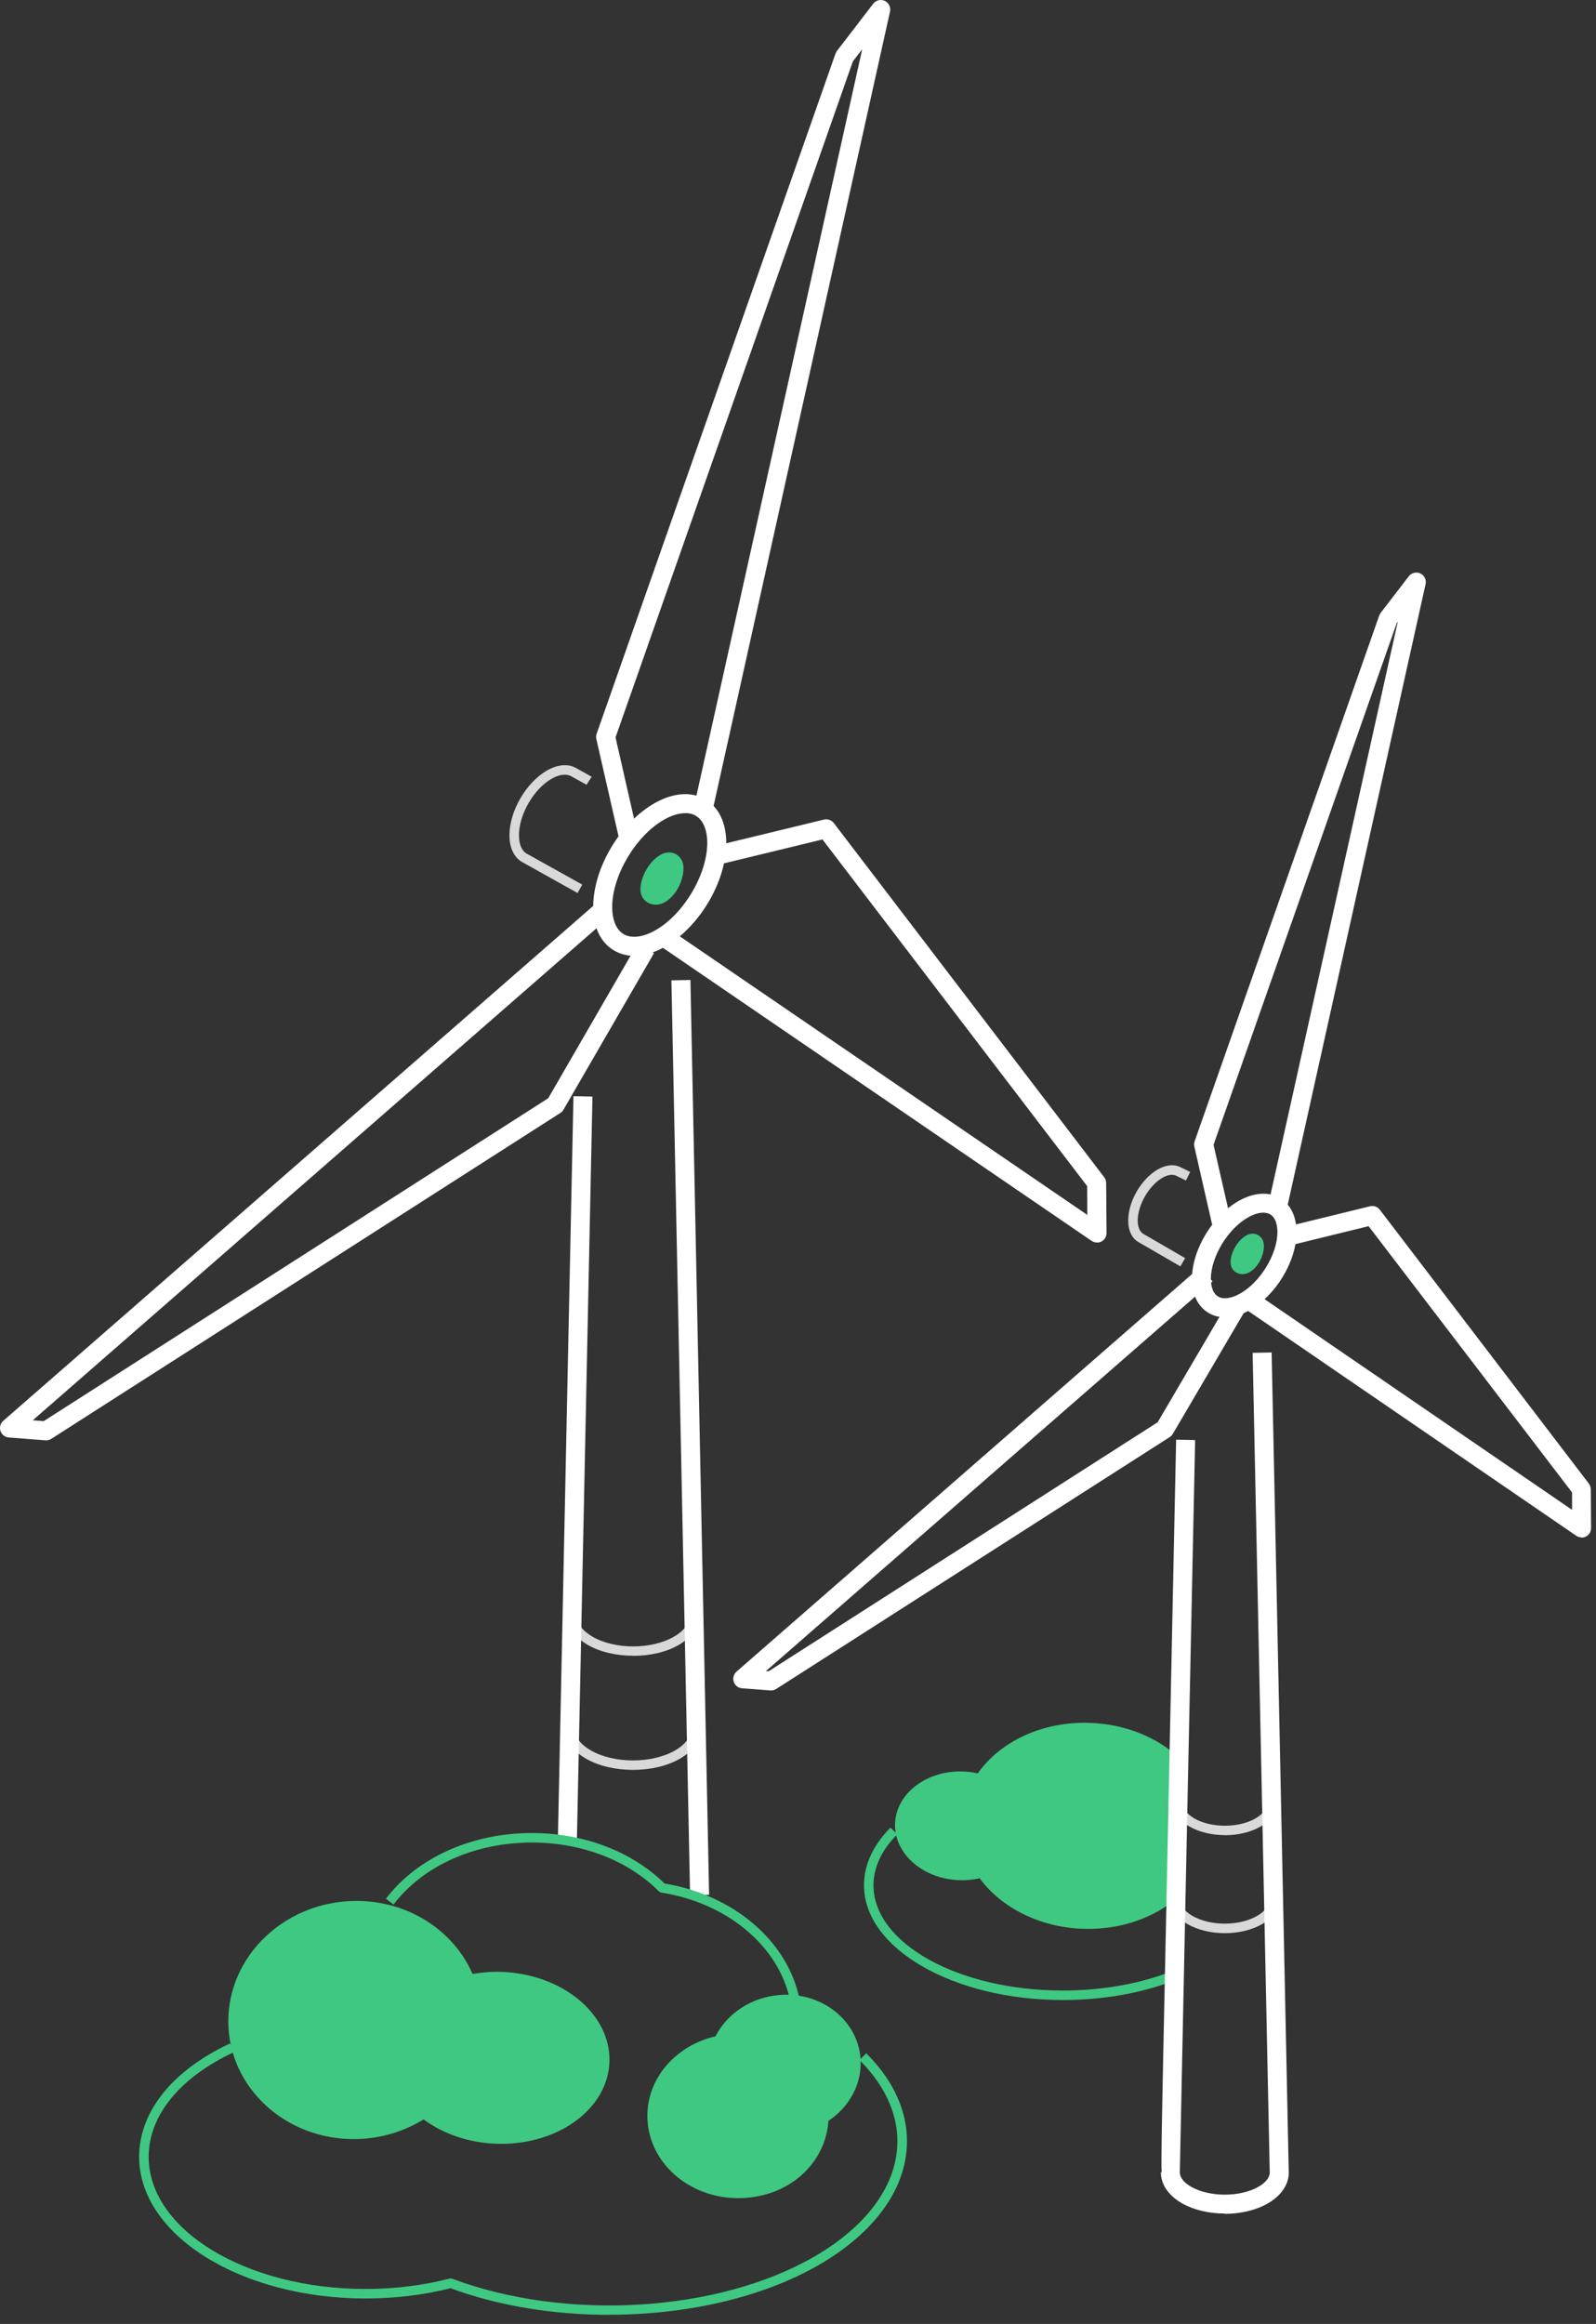 <?xml version="1.0" encoding="UTF-8"?>
<svg xmlns="http://www.w3.org/2000/svg" width="145" height="211" viewBox="0 0 145 211" fill="none">
  <rect x="0" y="0" width="145" height="211" fill="#333333" stroke="none"/>
  <path d="M52.485 81.087L47.503 78.306C46.734 77.909 46.285 77.011 46.285 75.845C46.285 73.652 47.779 71.07 49.679 69.965C50.62 69.421 51.544 69.326 52.269 69.697C52.269 69.697 53.685 70.474 53.755 70.526L53.288 71.251C53.211 71.208 51.95 70.508 51.872 70.465C51.414 70.232 50.793 70.319 50.111 70.707C48.478 71.648 47.149 73.954 47.149 75.836C47.149 76.683 47.416 77.287 47.909 77.537L52.9 80.318L52.477 81.069L52.485 81.087Z" fill="#D9D9D9"></path>
  <path d="M57.529 150.331C56.035 150.331 54.541 150.003 53.401 149.347C52.227 148.664 51.562 147.723 51.527 146.696L52.391 146.67C52.417 147.395 52.926 148.077 53.833 148.604C55.871 149.778 59.187 149.778 61.224 148.604C62.14 148.077 62.641 147.395 62.623 146.696L63.487 146.678C63.504 147.706 62.857 148.656 61.656 149.355C60.517 150.012 59.023 150.34 57.529 150.34V150.331Z" fill="#D9D9D9"></path>
  <path d="M57.511 160.693C55.965 160.693 54.42 160.356 53.237 159.674C52.054 158.992 51.38 158.059 51.346 157.04L52.209 157.006C52.235 157.714 52.753 158.388 53.669 158.923C55.784 160.14 59.23 160.14 61.345 158.923C62.226 158.413 62.744 157.757 62.796 157.066L63.659 157.135C63.582 158.111 62.917 159.018 61.777 159.674C60.602 160.356 59.057 160.693 57.502 160.693H57.511Z" fill="#D9D9D9"></path>
  <path d="M62.727 88.975L61 89.01L62.696 172.071L64.423 172.035L62.727 88.975Z" fill="white"></path>
  <path d="M52.1 99.526L50.685 167.037L52.412 167.073L53.826 99.562L52.1 99.526Z" fill="white"></path>
  <path d="M99.66 112.812C99.487 112.812 99.323 112.76 99.176 112.665L60.094 85.965L61.069 84.54L98.787 110.308L98.77 107.691L74.722 76.216L65.715 78.401L65.309 76.726L74.86 74.412C75.197 74.334 75.542 74.455 75.749 74.722L100.316 106.879C100.428 107.026 100.489 107.208 100.497 107.398L100.532 111.948C100.532 112.268 100.359 112.57 100.074 112.717C99.945 112.786 99.806 112.82 99.668 112.82L99.66 112.812Z" fill="white"></path>
  <path d="M56.389 76.778L54.179 67.098C54.144 66.942 54.153 66.769 54.205 66.623L75.905 4.873C75.939 4.787 75.983 4.709 76.034 4.631L79.333 0.34C79.583 0.02 80.015 -0.092 80.386 0.081C80.749 0.254 80.948 0.659 80.861 1.048L64.679 73.859L62.995 73.488L78.331 4.476L77.485 5.573L55.923 66.951L58.073 76.389L56.389 76.769V76.778Z" fill="white"></path>
  <path d="M4.207 130.773C4.207 130.773 4.164 130.773 4.138 130.773L0.796 130.514C0.451 130.488 0.149 130.255 0.045 129.926C-0.067 129.598 0.036 129.236 0.295 129.002L54.299 81.898L55.43 83.202L2.981 128.951L3.974 129.028L49.809 99.712L57.917 85.689L59.411 86.552L51.191 100.757C51.121 100.878 51.026 100.982 50.906 101.051L4.665 130.634C4.527 130.721 4.362 130.773 4.198 130.773H4.207Z" fill="white"></path>
  <path d="M57.623 86.786C56.958 86.786 56.345 86.622 55.792 86.302C54.566 85.585 53.893 84.178 53.893 82.339C53.893 78.807 56.362 74.662 59.514 72.9C61.198 71.959 62.821 71.847 64.082 72.581C65.308 73.298 65.982 74.705 65.982 76.544C65.982 80.076 63.512 84.221 60.36 85.983C59.41 86.518 58.478 86.786 57.623 86.786ZM62.251 73.833C61.69 73.833 61.034 74.023 60.36 74.403C57.796 75.836 55.62 79.472 55.62 82.339C55.62 83.539 55.991 84.42 56.664 84.817C57.364 85.223 58.4 85.102 59.514 84.48C62.079 83.047 64.255 79.411 64.255 76.544C64.255 75.344 63.883 74.463 63.21 74.066C62.942 73.902 62.614 73.824 62.251 73.824V73.833Z" fill="white"></path>
  <path d="M58.185 80.758C58.185 81.915 59.412 82.494 60.413 81.907C61.415 81.328 62.097 79.973 62.097 78.816C62.097 77.658 61.001 77.037 59.999 77.615C58.997 78.194 58.185 79.601 58.185 80.758Z" fill="#3FC881"></path>
  <path d="M71.792 181.685C70.799 176.737 66.102 172.782 60.1 171.841C60.014 171.824 59.928 171.781 59.858 171.72C57.052 168.905 52.847 167.29 48.331 167.29C43.132 167.29 38.435 169.397 35.749 172.921L35.059 172.394C37.908 168.655 42.865 166.427 48.331 166.427C53.028 166.427 57.406 168.094 60.377 171.012C66.663 172.048 71.585 176.262 72.638 181.521L71.792 181.694V181.685Z" fill="#3FC881"></path>
  <path d="M55.343 210.172C50.352 210.172 45.335 209.378 40.931 207.755C38.47 208.376 35.88 208.687 33.211 208.687C21.865 208.687 12.643 202.919 12.643 195.829C12.643 191.728 15.656 187.98 20.906 185.528L21.269 186.314C16.338 188.611 13.506 192.082 13.506 195.829C13.506 202.444 22.348 207.824 33.211 207.824C35.854 207.824 38.418 207.504 40.845 206.882C40.931 206.865 41.017 206.865 41.104 206.9C51.44 210.768 65.256 209.931 73.96 204.896C78.338 202.375 80.998 199.042 81.456 195.527C81.844 192.557 80.678 189.621 78.088 187.039L78.701 186.426C81.49 189.206 82.742 192.393 82.319 195.631C81.827 199.422 79.012 202.971 74.401 205.639C69.228 208.627 62.312 210.164 55.343 210.164V210.172Z" fill="#3FC881"></path>
  <path d="M72.225 181.15C71.767 181.098 71.301 181.089 70.826 181.133C68.218 181.34 66.051 182.834 65.006 184.88C61.448 185.709 58.815 188.619 58.815 192.108C58.815 196.235 62.502 199.577 67.052 199.577C71.603 199.577 74.997 196.477 75.264 192.565C77.164 191.296 78.338 189.198 78.183 186.918C77.967 183.861 75.42 181.495 72.233 181.15H72.225Z" fill="#3FC881"></path>
  <path d="M45.577 179.034C44.661 179 43.781 179.077 42.934 179.224C41.216 175.278 37.071 172.532 32.236 172.592C25.872 172.67 20.725 177.575 20.742 183.55C20.759 189.517 25.932 194.292 32.296 194.215C34.576 194.189 36.7 193.524 38.487 192.427C40.223 193.714 42.529 194.551 45.084 194.638C50.628 194.836 55.231 191.503 55.369 187.194C55.507 182.885 51.12 179.233 45.577 179.034Z" fill="#3FC881"></path>
  <path d="M107.093 159.554C105.09 157.732 102.24 156.54 99.045 156.428C94.693 156.264 90.851 158.137 88.83 161.013C88.407 160.918 87.966 160.857 87.509 160.84C84.193 160.719 81.421 162.826 81.317 165.555C81.214 168.284 83.822 170.589 87.146 170.71C87.794 170.736 88.415 170.667 89.003 170.537C90.937 173.162 94.382 174.976 98.363 175.123C101.506 175.235 104.382 174.294 106.506 172.679L107.093 159.554Z" fill="#3FC881"></path>
  <path d="M96.567 181.59C86.603 181.59 78.494 176.91 78.494 171.168C78.494 169.32 79.332 167.515 80.903 165.935L81.516 166.548C80.1 167.955 79.358 169.553 79.358 171.168C79.358 176.444 87.077 180.727 96.567 180.727C100.047 180.727 103.406 180.148 106.273 179.051L106.584 179.855C103.614 180.986 100.151 181.59 96.567 181.59Z" fill="#3FC881"></path>
  <path d="M107.241 114.979L103.484 112.803C102.863 112.484 102.5 111.758 102.5 110.817C102.5 109.09 103.674 107.052 105.168 106.189C105.928 105.748 106.671 105.679 107.267 105.982L108.13 106.405L107.75 107.182L106.878 106.759C106.541 106.586 106.092 106.655 105.6 106.94C104.382 107.639 103.364 109.418 103.364 110.817C103.364 111.422 103.562 111.871 103.899 112.043L107.672 114.228L107.241 114.979Z" fill="#D9D9D9"></path>
  <path d="M111.273 175.52C110.055 175.52 108.847 175.244 107.897 174.7C106.947 174.147 106.403 173.396 106.377 172.567L107.24 172.532C107.258 173.05 107.646 173.551 108.328 173.948C109.952 174.89 112.594 174.89 114.218 173.948C114.883 173.568 115.262 173.076 115.306 172.575L116.169 172.644C116.109 173.439 115.573 174.173 114.658 174.7C113.708 175.244 112.499 175.52 111.282 175.52H111.273Z" fill="#D9D9D9"></path>
  <path d="M111.29 166.617C110.133 166.617 108.976 166.358 108.069 165.84C107.137 165.305 106.61 164.545 106.584 163.724L107.447 163.699C107.465 164.217 107.836 164.709 108.501 165.097C110.038 165.987 112.534 165.987 114.071 165.097C114.744 164.709 115.107 164.225 115.098 163.724L115.962 163.707C115.979 164.536 115.461 165.296 114.502 165.849C113.604 166.367 112.439 166.626 111.281 166.626L111.29 166.617Z" fill="#D9D9D9"></path>
  <path d="M111.282 200.976C109.866 200.976 108.45 200.657 107.353 200.026C106.145 199.327 105.454 198.299 105.471 197.22H105.54C105.488 196.322 105.54 193.895 105.678 186.823L106.853 130.713L108.58 130.747C108.562 131.403 107.198 196.279 107.189 197.237C107.189 197.695 107.552 198.161 108.208 198.541C109.875 199.5 112.681 199.5 114.339 198.541C115.004 198.161 115.375 197.678 115.358 197.229L113.804 122.829L115.531 122.794L117.085 197.177C117.128 198.273 116.438 199.327 115.203 200.044C114.097 200.683 112.69 201.002 111.274 201.002L111.282 200.976Z" fill="white"></path>
  <path d="M143.698 139.589C143.525 139.589 143.352 139.537 143.214 139.442L113.225 118.908L114.2 117.484L142.826 137.085V135.505L124.338 111.327L117.404 113.028L116.99 111.353L124.467 109.522C124.804 109.436 125.15 109.565 125.357 109.833L144.345 134.693C144.458 134.84 144.518 135.021 144.527 135.211L144.553 138.734C144.553 139.054 144.38 139.356 144.095 139.503C143.965 139.572 143.827 139.607 143.689 139.607L143.698 139.589Z" fill="white"></path>
  <path d="M110.245 111.707L108.509 104.099C108.474 103.944 108.483 103.771 108.535 103.624L125.304 55.889C125.339 55.803 125.382 55.725 125.434 55.648L127.99 52.323C128.24 52.004 128.672 51.9 129.043 52.064C129.406 52.237 129.604 52.643 129.518 53.031L116.954 109.557L115.27 109.185L126.988 56.459L126.893 56.58L110.253 103.944L111.937 111.309L110.253 111.689L110.245 111.707Z" fill="white"></path>
  <path d="M70.066 153.483C70.066 153.483 70.023 153.483 69.997 153.483L67.415 153.284C67.07 153.259 66.768 153.025 66.664 152.697C66.552 152.369 66.655 152.006 66.915 151.773L109.028 115.04L110.159 116.344L69.591 151.721L69.833 151.739L105.176 129.132L111.532 118.304L113.017 119.176L106.558 130.177C106.489 130.298 106.394 130.393 106.282 130.471L70.524 153.345C70.386 153.431 70.222 153.483 70.058 153.483H70.066Z" fill="white"></path>
  <path d="M111.298 119.599C110.754 119.599 110.236 119.47 109.795 119.202C108.828 118.623 108.293 117.527 108.293 116.111C108.293 113.442 110.201 110.308 112.628 108.987C113.958 108.261 115.287 108.184 116.289 108.779C117.256 109.358 117.792 110.455 117.792 111.871C117.792 114.539 115.883 117.674 113.457 118.995C112.723 119.401 111.98 119.599 111.298 119.599ZM114.769 110.101C114.381 110.101 113.932 110.239 113.448 110.498C111.583 111.517 110.011 114.09 110.011 116.111C110.011 116.896 110.244 117.466 110.668 117.717C111.125 117.993 111.842 117.898 112.619 117.475C114.484 116.456 116.056 113.883 116.056 111.862C116.056 111.076 115.823 110.506 115.4 110.256C115.227 110.152 115.011 110.101 114.769 110.101Z" fill="white"></path>
  <path d="M111.799 114.617C111.799 115.515 112.749 115.955 113.526 115.506C114.303 115.057 114.83 114.012 114.83 113.114C114.83 112.216 113.984 111.732 113.206 112.182C112.429 112.631 111.799 113.719 111.799 114.617Z" fill="#3FC881"></path>
</svg>
